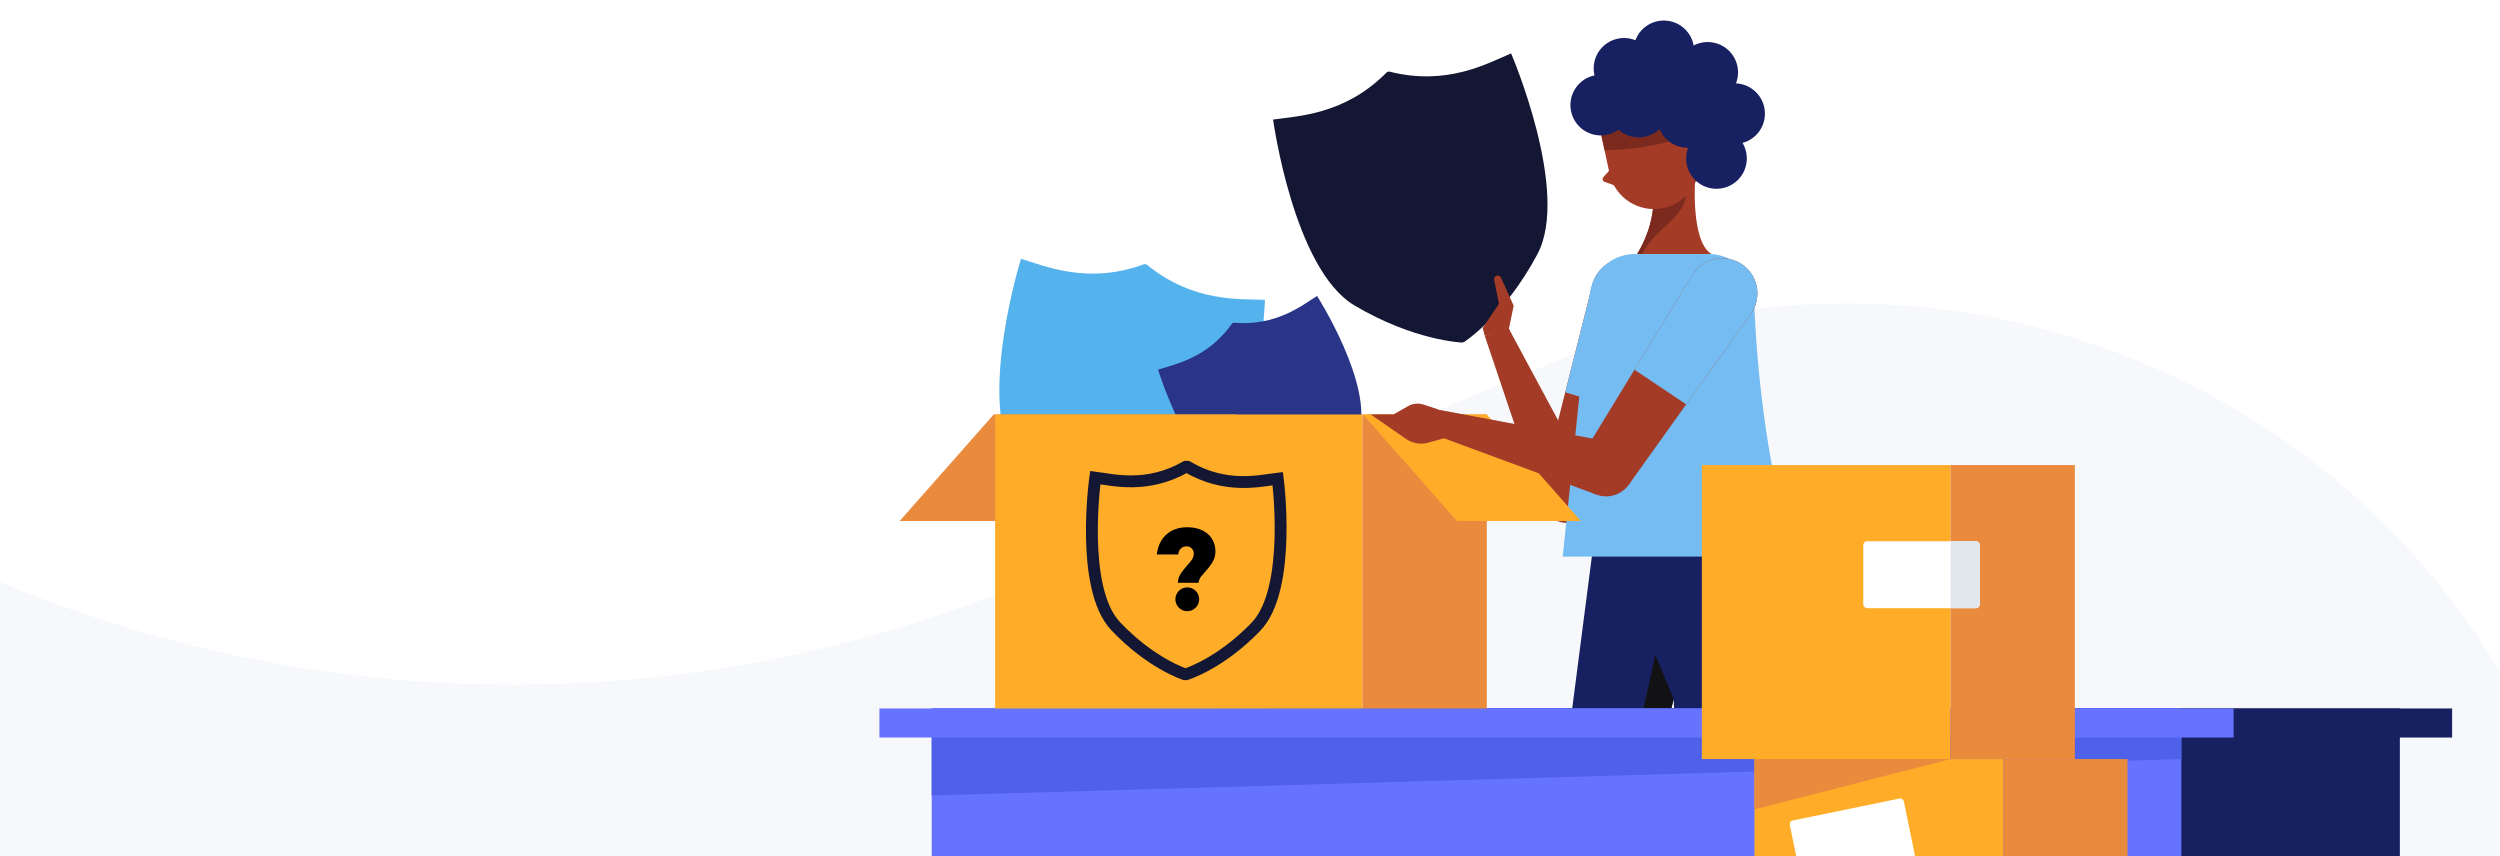 <?xml version="1.0" encoding="UTF-8"?> <svg xmlns="http://www.w3.org/2000/svg" xmlns:xlink="http://www.w3.org/1999/xlink" id="Layer_1" data-name="Layer 1" viewBox="0 0 842.66 288.65"><defs><style>.cls-1,.cls-18{fill:none;}.cls-2{fill:#f6f8fb;}.cls-3{fill:#fff;}.cls-4{fill:#54b2ed;}.cls-5{fill:#2b3588;}.cls-6{fill:#141733;}.cls-7{clip-path:url(#clip-path);}.cls-8{fill:#a43b26;}.cls-9{fill:#74bcf1;}.cls-10{fill:#172060;}.cls-11{fill:#7c2a1d;}.cls-12{fill:#121214;}.cls-13{fill:#e98a3d;}.cls-14{fill:#6673ff;}.cls-15{fill:#4f61e8;}.cls-16{fill:#ffad29;}.cls-17{fill:#e3e7ee;}.cls-18{stroke:#141733;stroke-miterlimit:10;stroke-width:4px;}</style><clipPath id="clip-path"><polygon class="cls-1" points="826.52 6.93 289.75 6.93 296.42 288.65 826.52 288.65 826.52 6.93"></polygon></clipPath></defs><rect class="cls-2" x="-1.66" y="-0.65" width="847.98" height="289.3"></rect><path class="cls-3" d="M-1.66,195.53h0a450.38,450.38,0,0,0,348.05.52L530.7,119.17c115.48-43.89,246.33,0,310.84,105.37.93,1.52,1.86,3,2.78,4.58h0L844.65-.67H-1.66Z"></path><path class="cls-4" d="M426.36,101.06c-8.35-.36-24.21,1-39.9-11.94l-.71-.11c-19,7.08-33.55.62-41.61-1.78,0,0-15.14,48.54-1.8,68.36C355.5,175.08,370,182.44,370,182.44l.7.12s16.15-2.21,34.92-16.32c19.16-14.33,20.74-65.18,20.74-65.18"></path><path class="cls-5" d="M443.91,99.77c-5,3.13-13.77,10.26-28.11,9l-.46.21c-8.28,11.75-19.37,13.79-25,15.61,0,0,10.56,34.44,26.3,40.69,15.48,6.13,26.91,4.64,26.91,4.64l.46-.21s8.55-7.75,13.89-23.51c5.47-16-13.94-46.41-13.94-46.41"></path><path class="cls-6" d="M509.34,18c-7.71,3.21-21.49,11.15-41.15,6.1l-.69.2c-14.19,14.45-30.07,14.77-38.39,16,0,0,6.87,50.31,27.33,62.59,20.15,12,36.38,12.57,36.38,12.57l.69-.19s13.67-8.84,24.67-29.55C529.44,64.69,509.34,18,509.34,18"></path><g id="Artwork_559" data-name="Artwork 559"><g class="cls-7"><g class="cls-7"><path class="cls-8" d="M536.94,95.19a11.87,11.87,0,1,0,15-7.53,11.88,11.88,0,0,0-15,7.53"></path><path class="cls-8" d="M525.4,158.16A9.3,9.3,0,1,0,537.18,164a9.3,9.3,0,0,0-11.78-5.84"></path><polygon class="cls-8" points="559.48 102.66 537.19 169.9 519.54 164.04 536.94 95.19 559.48 102.66"></polygon><path class="cls-9" d="M536.94,95.19a11.87,11.87,0,1,0,15-7.53,11.88,11.88,0,0,0-15,7.53"></path><polygon class="cls-9" points="559.48 102.66 547.69 138.24 527.58 132.24 536.94 95.19 559.48 102.66"></polygon><polygon class="cls-8" points="508.59 110.82 537.18 164 519.56 169.94 500.44 113.15 508.59 110.82"></polygon><rect class="cls-10" x="427.69" y="238.8" width="381.22" height="68.74"></rect><rect class="cls-10" x="410.07" y="238.8" width="416.45" height="9.79"></rect><path class="cls-10" d="M540,39.57a23.19,23.19,0,1,0,23.18-23.19A23.18,23.18,0,0,0,540,39.57"></path><path class="cls-8" d="M571.34,61.25S570,81.6,576.91,85.63H551.85A37.85,37.85,0,0,0,557.31,69c3.87-2.6,10.16-5.19,14-7.79"></path><path class="cls-11" d="M555.39,78.13A38.24,38.24,0,0,0,557.31,69c1.48-1,9.12-2.86,11-3.86-.19,8.26-10.43,11.75-14.81,20.45h-1.68a38.08,38.08,0,0,0,3.54-7.5"></path><path class="cls-10" d="M590.42,179.37l9,28a43.8,43.8,0,0,1,2,16.83l-15,189H573.93l-9.82-177.52L521,413.19H507.39l30.23-233.82Z"></path><path class="cls-8" d="M560.69,70.12h0A15.36,15.36,0,0,0,572.48,51.9l-2.91-13.59-30,6.43,2.91,13.58a15.35,15.35,0,0,0,18.22,11.8"></path><path class="cls-11" d="M571,45.13a91.88,91.88,0,0,1-22.16,5.07c-2.8.28-5.48.4-8,.43l-1.26-5.89,30-6.43Z"></path><path class="cls-8" d="M542.81,57.09l-2.34,2.57a1,1,0,0,0,.4,1.64l4,1.46Z"></path><polygon class="cls-12" points="564.11 235.66 557.98 220.64 518.46 399.82 524.12 399.82 564.11 235.66"></polygon><path class="cls-8" d="M568.94,51.5a4.28,4.28,0,1,0,3.29-5.09,4.28,4.28,0,0,0-3.29,5.09"></path><path class="cls-9" d="M551,85.63h25a15.24,15.24,0,0,1,15.23,14.75A397.74,397.74,0,0,0,604,187.61H526.74l7.71-74.43,1.44-13.88A15.23,15.23,0,0,1,551,85.63"></path><path class="cls-10" d="M529.34,35.42A10.22,10.22,0,1,0,539.56,25.2a10.21,10.21,0,0,0-10.22,10.22"></path><path class="cls-10" d="M542.12,36.09a10.22,10.22,0,1,0,10.22-10.22,10.22,10.22,0,0,0-10.22,10.22"></path><path class="cls-10" d="M558.62,39.57a10.23,10.23,0,1,0,10.22-10.22,10.23,10.23,0,0,0-10.22,10.22"></path><path class="cls-10" d="M537.18,23A10.23,10.23,0,1,0,547.4,12.82,10.23,10.23,0,0,0,537.18,23"></path><path class="cls-10" d="M550.59,17.16A10.22,10.22,0,1,0,560.81,6.93a10.22,10.22,0,0,0-10.22,10.23"></path><path class="cls-10" d="M565.39,24.4a10.22,10.22,0,1,0,10.22-10.22A10.21,10.21,0,0,0,565.39,24.4"></path><path class="cls-10" d="M574.45,38.31a10.22,10.22,0,1,0,10.22-10.22,10.21,10.21,0,0,0-10.22,10.22"></path><path class="cls-10" d="M568.34,53.41a10.22,10.22,0,1,0,10.22-10.22,10.22,10.22,0,0,0-10.22,10.22"></path><polygon class="cls-13" points="384.98 175.62 303.25 175.62 334.95 139.7 416.68 139.7 384.98 175.62"></polygon><rect class="cls-14" x="314.04" y="238.8" width="421.22" height="68.74"></rect><polygon class="cls-15" points="314.04 238.8 735.25 238.8 735.25 255.86 314.04 268.14 314.04 238.8"></polygon><rect class="cls-14" x="296.42" y="238.8" width="456.45" height="9.79"></rect><rect class="cls-16" x="573.63" y="156.76" width="83.82" height="99.1"></rect><rect class="cls-13" x="657.45" y="156.76" width="41.91" height="99.1"></rect><path class="cls-3" d="M629.37,205H666a1.32,1.32,0,0,0,1.32-1.33V183.76a1.33,1.33,0,0,0-1.32-1.33H629.37a1.34,1.34,0,0,0-1.33,1.33v19.88a1.33,1.33,0,0,0,1.33,1.33"></path><path class="cls-17" d="M657.45,182.43H666a1.33,1.33,0,0,1,1.33,1.33v19.88A1.32,1.32,0,0,1,666,205h-8.54Z"></path><rect class="cls-16" x="591.38" y="255.86" width="83.82" height="51.67"></rect><polygon class="cls-13" points="591.38 272.82 657.45 255.86 591.38 255.86 591.38 272.82"></polygon><rect class="cls-13" x="675.2" y="255.86" width="41.91" height="51.67"></rect><path class="cls-3" d="M608.86,298.6l35.87-7.37a1.34,1.34,0,0,0,1-1.57l-4-19.48a1.32,1.32,0,0,0-1.57-1l-35.87,7.37a1.32,1.32,0,0,0-1,1.57l4,19.48a1.33,1.33,0,0,0,1.57,1"></path><rect class="cls-16" x="335.42" y="139.7" width="123.82" height="99.1"></rect><rect class="cls-13" x="459.24" y="139.7" width="41.91" height="99.1"></rect><polygon class="cls-16" points="491.12 175.62 532.85 175.62 501.15 139.7 459.42 139.7 491.12 175.62"></polygon><path class="cls-8" d="M570.83,92a11.87,11.87,0,1,0,16.56-2.75A11.88,11.88,0,0,0,570.83,92"></path><path class="cls-8" d="M532.67,154.8a9.3,9.3,0,1,0,12-5.5,9.29,9.29,0,0,0-12,5.5"></path><polygon class="cls-8" points="590.15 105.81 548.96 163.43 533.83 152.62 570.83 92 590.15 105.81"></polygon><path class="cls-9" d="M570.83,92a11.87,11.87,0,1,0,16.56-2.75A11.88,11.88,0,0,0,570.83,92"></path><polygon class="cls-9" points="590.15 105.81 568.35 136.3 550.92 124.61 570.83 92 590.15 105.81"></polygon><polygon class="cls-8" points="485.27 138.18 544.62 149.3 538.17 166.74 481.97 145.98 485.27 138.18"></polygon><path class="cls-8" d="M485.27,138.18l-5.38-1.79a6.55,6.55,0,0,0-5.3.51l-4.93,2.8H462l11.9,8.23a9,9,0,0,0,7.55,1.27l5.25-1.47Z"></path><path class="cls-8" d="M508.59,110.82l1.62-7.77-4.27-9.45a1.22,1.22,0,0,0-2.31.74l1.61,8.08-5.48,8.12.68,2.61,8.44-1.79"></path></g></g></g><path class="cls-18" d="M430.69,161.34c-6.13.73-17.52,3.59-30.48-4h-.53c-13,7.41-24.35,4.44-30.51,3.65,0,0-5.25,37.14,6.82,50,11.9,12.62,23.33,16.26,23.33,16.26h.53s11.49-3.53,23.48-16C435.58,198.55,430.69,161.34,430.69,161.34Z"></path><path d="M405.29,193.83a4.26,4.26,0,0,0-1.3,2.6h-6.94c0-1.61.49-2.64,2.19-4.75s3.13-3.22,3.13-5a2.37,2.37,0,0,0-2.5-2.51,2.68,2.68,0,0,0-2.69,2.73h-7.25c.53-5.1,4-9.18,10.21-9.18,5.73,0,9.53,3.13,9.53,8.24C409.67,189.31,407.17,191.5,405.29,193.83ZM400.36,198a4,4,0,1,1-4.17,3.94A4,4,0,0,1,400.36,198Z"></path></svg> 